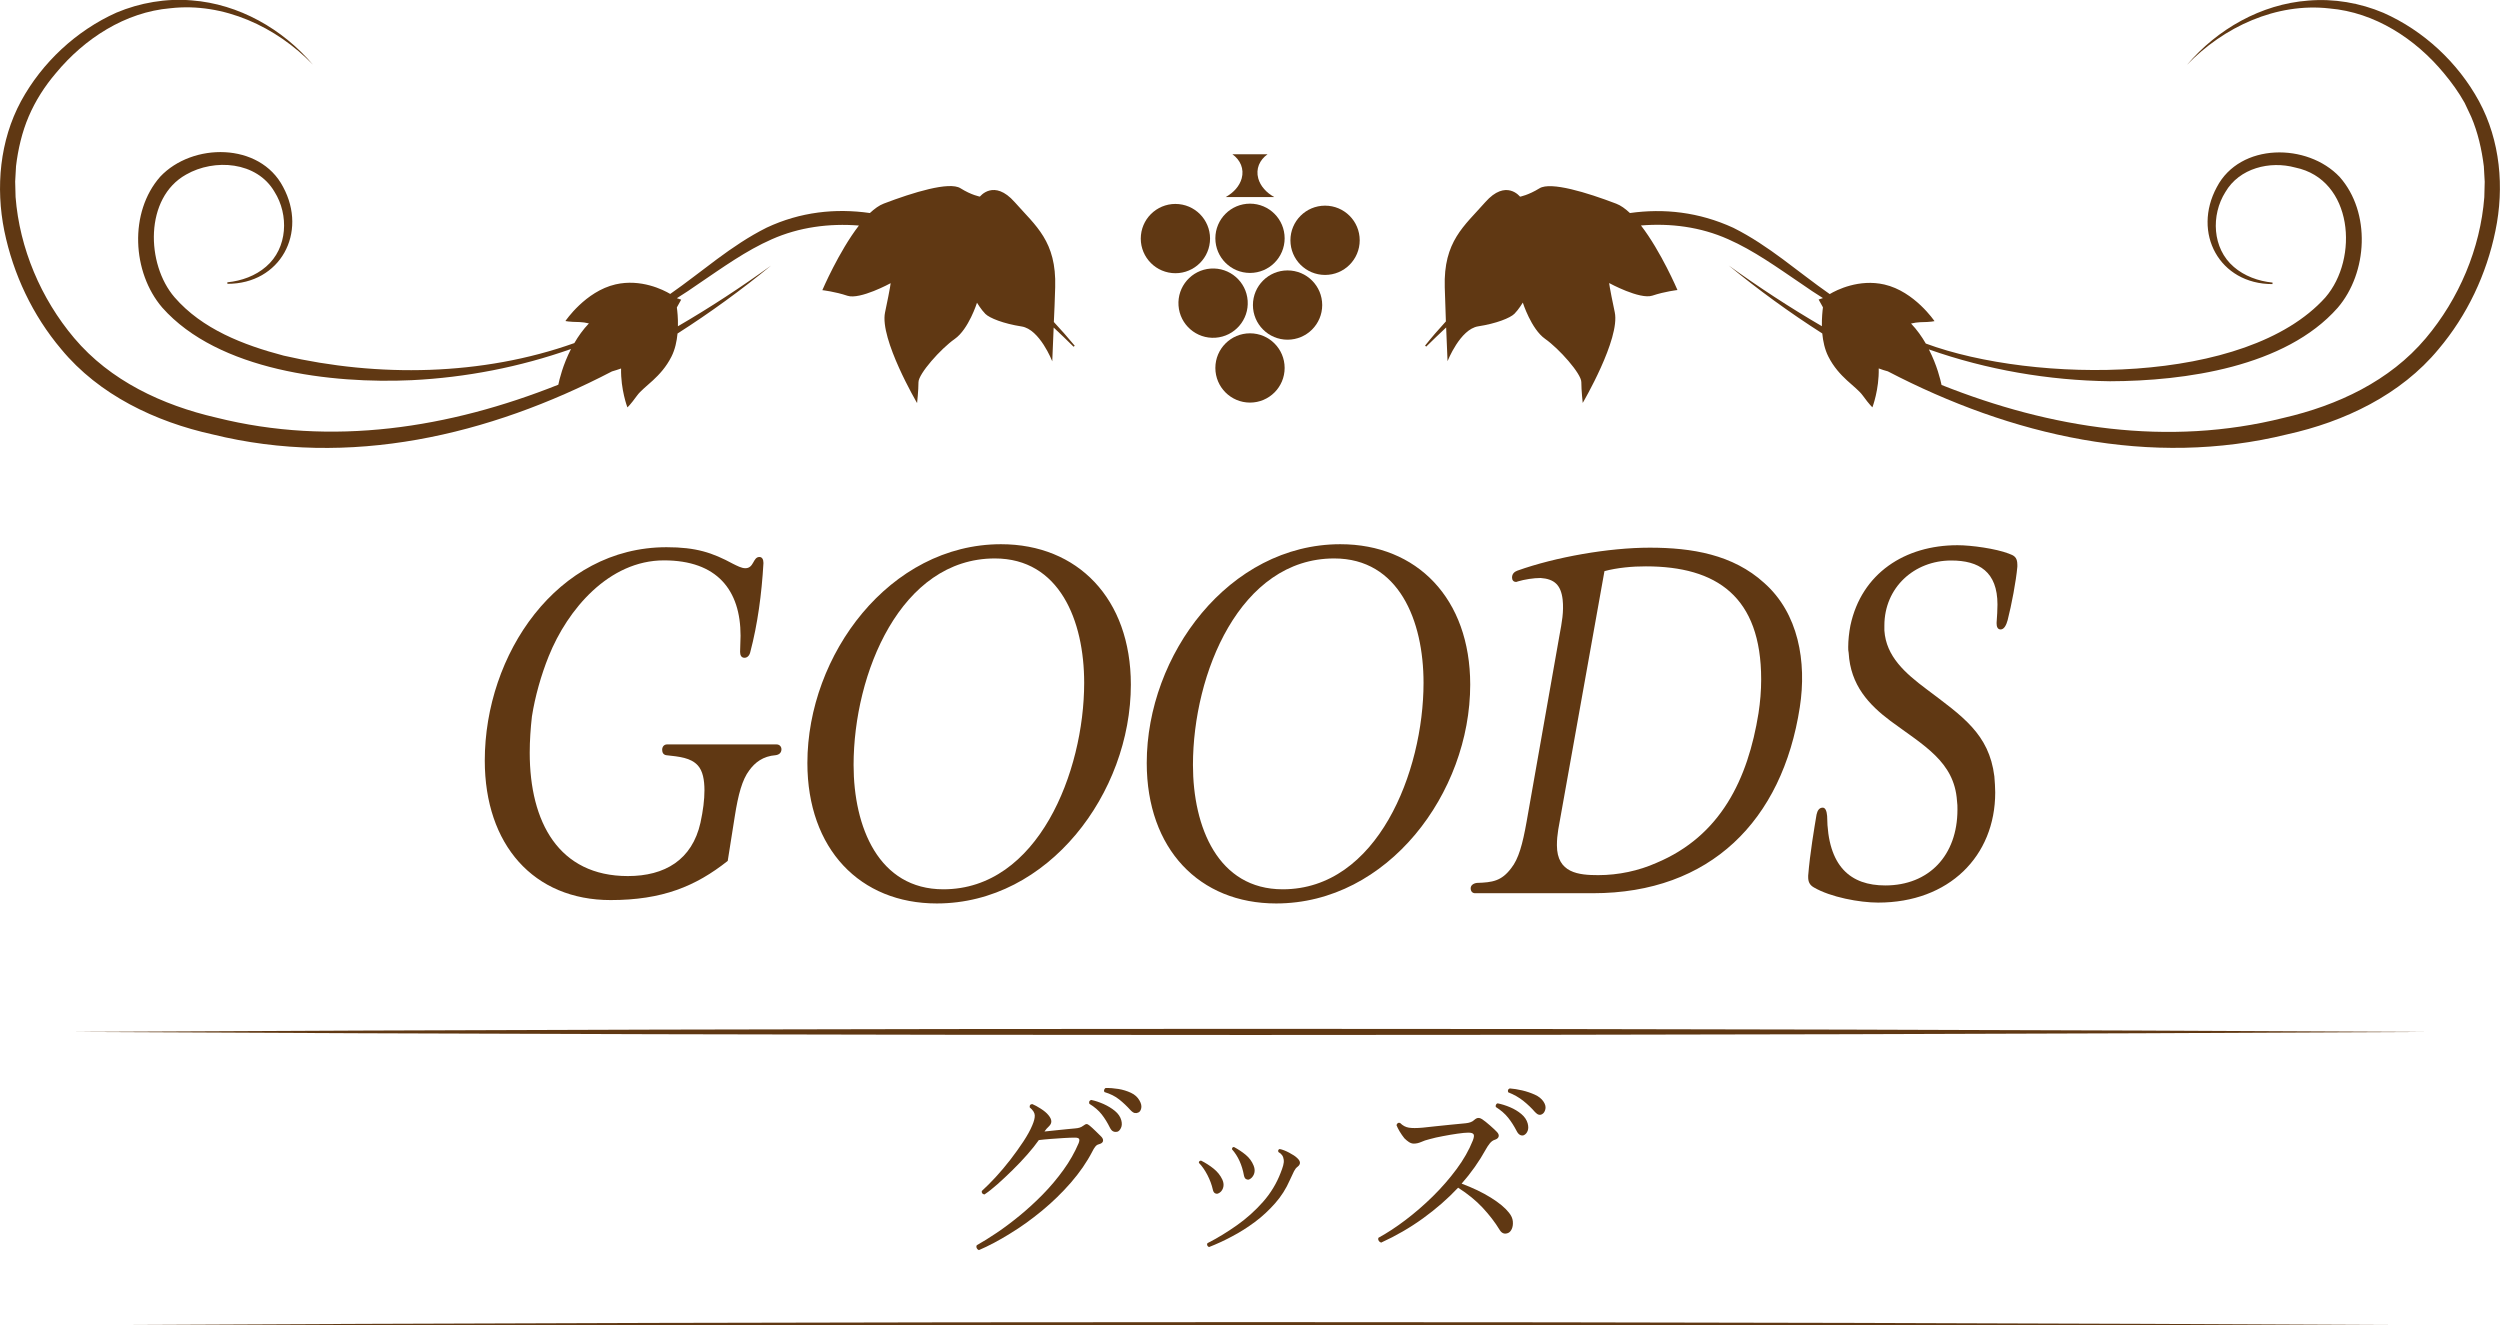 <?xml version="1.0" encoding="utf-8"?>
<!-- Generator: Adobe Illustrator 26.0.3, SVG Export Plug-In . SVG Version: 6.00 Build 0)  -->
<svg version="1.1" xmlns="http://www.w3.org/2000/svg" xmlns:xlink="http://www.w3.org/1999/xlink" x="0px" y="0px"
	 viewBox="0 0 376 199.31" style="enable-background:new 0 0 376 199.31;" xml:space="preserve">
<style type="text/css">
	.st0{fill:#AE0082;}
	.st1{fill:none;stroke:#000000;stroke-width:3.998;stroke-miterlimit:10;}
	.st2{fill:#FFFFFF;}
	.st3{fill:#A47E0F;}
	.st4{clip-path:url(#SVGID_00000071547406869281237300000009353041556612727201_);}
	.st5{fill:#9D9C20;}
	.st6{opacity:0.5;}
	.st7{opacity:0.5;fill:#FFFFFF;}
	.st8{fill:#603813;}
	.st9{fill:#29ABE2;}
	.st10{fill:#FF4856;}
	.st11{fill:none;stroke:#754C24;stroke-width:1.271;stroke-miterlimit:10;}
	.st12{fill:none;stroke:#42210B;stroke-width:1.271;stroke-miterlimit:10;}
	.st13{fill:none;stroke:#754C24;stroke-width:1.271;stroke-miterlimit:10;}
	.st14{fill:#42210B;}
	.st15{fill:none;stroke:#42210B;stroke-width:1.686;stroke-miterlimit:10;}
	.st16{fill:none;stroke:#42210B;stroke-width:1.686;stroke-miterlimit:10;stroke-dasharray:17.085,8.543;}
	.st17{fill:none;stroke:#42210B;stroke-width:1.653;stroke-miterlimit:10;stroke-dasharray:16.529,8.265;}
	.st18{fill:#FF1D25;}
	.st19{clip-path:url(#SVGID_00000091734044871950787350000000110193583528225409_);}
	.st20{fill:none;stroke:#603813;stroke-width:0.875;stroke-miterlimit:10;}
	.st21{fill:#F6E0BE;}
	.st22{fill:none;stroke:#AE0082;stroke-width:3;stroke-miterlimit:10;}
	.st23{fill:#C7B299;}
</style>
<g id="レイヤー_2">
</g>
<g id="レイヤー_1">
	<g>
		<path class="st8" d="M116.66,113.58c-1.92,0.15-3.11,1.1-3.97,2.28c-1.06,1.4-1.66,3.61-2.18,6.92l-1.06,6.7
			c-4.83,3.83-9.86,5.89-17.61,5.89c-11.58,0-18.93-8.32-18.93-20.98c0-15.97,10.86-32.09,27.34-32.09c4.43,0,6.88,0.81,10,2.5
			c0.6,0.29,1.26,0.66,1.85,0.66c1.32,0,1.12-1.69,2.12-1.69c0.4,0,0.6,0.37,0.6,0.88v0.07c-0.26,4.56-0.86,9.13-1.99,13.4
			c-0.13,0.51-0.46,0.81-0.86,0.81c-0.46,0-0.66-0.37-0.66-0.88c0-0.81,0.07-1.62,0.07-2.43c0-6.85-3.51-11.34-11.52-11.34
			c-8.27,0-14.5,7.36-17.34,14.43c-1.13,2.8-2.05,6.04-2.52,9.05c-0.2,1.77-0.33,3.61-0.33,5.45c0,10.45,4.37,18.55,14.76,18.55
			c5.56,0,9.66-2.43,10.92-8.02c0.4-1.84,0.6-3.46,0.6-4.86c0-1.62-0.26-2.94-0.99-3.75c-1.06-1.18-2.78-1.33-4.77-1.55
			c-0.4-0.07-0.6-0.37-0.6-0.81c0-0.51,0.33-0.81,0.73-0.81h16.48c0.4,0,0.73,0.29,0.73,0.74
			C117.52,113.21,117.19,113.51,116.66,113.58z"/>
		<path class="st8" d="M140.89,135.88c-11.52,0-19.46-8.17-19.46-21.13c0-16.27,12.38-32.9,29.12-32.9
			c11.52,0,19.53,8.17,19.53,21.12C170.08,119.25,157.7,135.88,140.89,135.88z M128.38,115.05c0,9.35,3.77,18.7,13.5,18.7
			c14.23,0,21.18-17.67,21.18-31.06c0-9.35-3.71-18.7-13.44-18.7C135.46,83.99,128.38,101.29,128.38,115.05z"/>
		<path class="st8" d="M191.93,135.88c-11.52,0-19.46-8.17-19.46-21.13c0-16.27,12.38-32.9,29.12-32.9
			c11.52,0,19.53,8.17,19.53,21.12C221.12,119.25,208.74,135.88,191.93,135.88z M179.42,115.05c0,9.35,3.77,18.7,13.5,18.7
			c14.23,0,21.18-17.67,21.18-31.06c0-9.35-3.71-18.7-13.44-18.7C186.5,83.99,179.42,101.29,179.42,115.05z"/>
		<path class="st8" d="M239.59,134.34h-17.74c-0.4,0-0.66-0.29-0.66-0.74s0.4-0.74,0.93-0.81c2.38-0.07,3.71-0.29,5.16-2.21
			c1.12-1.4,1.72-3.61,2.32-6.99l4.96-28.12c0.33-1.77,0.66-3.46,0.46-5.3c-0.26-2.21-1.26-3.09-3.31-3.24
			c-1.06,0-2.45,0.22-3.44,0.52c-0.13,0.07-0.2,0.07-0.26,0.07c-0.4,0-0.6-0.29-0.6-0.66c0-0.59,0.4-0.88,0.79-1.03
			c5.76-2.06,13.77-3.46,19.92-3.46c6.35,0,12.51,1.03,17.21,5.3c5.16,4.56,6.42,11.85,5.36,18.7
			C268.06,123.44,257.2,134.34,239.59,134.34z M241.31,85.9l-6.95,38.87c-0.13,0.81-0.2,1.55-0.2,2.36c0,4.2,3.31,4.49,6.22,4.49
			c3.04,0,6.09-0.66,8.74-1.84c9.67-4.05,13.77-12.59,15.36-22.52c0.26-1.69,0.4-3.39,0.4-5.08c0-12.44-6.68-17-17.34-17
			C245.55,85.17,243.17,85.39,241.31,85.9z"/>
		<path class="st8" d="M301.95,93.27c-0.2,0.74-0.53,1.4-1.06,1.4c-0.46,0-0.6-0.44-0.6-0.88c0-0.07,0-0.07,0-0.15
			c0.07-1.03,0.13-1.84,0.13-2.72c0-4.93-2.78-6.62-6.95-6.62c-5.56,0-10.06,4.05-10.06,9.79c0,0.22,0,0.52,0,0.74
			c0.26,3.9,3.11,6.4,6.35,8.83c5.36,4.05,9.4,6.7,10.19,13.1c0.07,0.88,0.13,1.69,0.13,2.43c0,9.57-6.95,16.56-17.61,16.56
			c-2.78,0-7.15-0.81-9.66-2.28c-0.66-0.37-0.86-0.88-0.86-1.55c0-0.07,0-0.15,0-0.22c0.27-3.39,0.93-7.21,1.26-9.2
			c0.13-0.59,0.4-1.03,0.93-1.03c0.4,0,0.6,0.52,0.66,1.25c0.07,7.66,3.57,10.45,8.74,10.45c6.55,0,10.86-4.49,10.86-11.41
			c0-0.44,0-0.88-0.07-1.33c-0.4-5.89-5.03-8.32-10-12c-3.24-2.43-6.02-5.37-6.29-10.23c-0.07-0.29-0.07-0.59-0.07-0.88
			c0-1.03,0.13-2.21,0.33-3.24C279.98,86.2,286.53,82,294.41,82c2.12,0,5.76,0.52,7.68,1.25c0.79,0.29,1.32,0.51,1.32,1.69
			c0,0.07,0,0.22,0,0.29C303.21,87.45,302.55,90.91,301.95,93.27z"/>
	</g>
	<g>
		<g>
			<path class="st8" d="M158.7,43.2c0.21-6.92-2.93-9.22-6.08-12.79c-3.14-3.56-5.24-0.84-5.24-0.84s-1.26-0.21-2.93-1.26
				s-7.13,0.63-11.53,2.31c-0.69,0.26-1.39,0.77-2.09,1.42c-5.17-0.74-10.46-0.18-15.53,2.2c-5.4,2.7-9.68,6.62-14.5,9.97
				c-1.04-0.63-4.42-2.31-8.22-1.44c-4.53,1.04-7.54,5.51-7.54,5.51s0.49,0.14,2.17,0.16c0.41,0.01,0.86,0.09,1.36,0.2
				c-0.88,0.92-1.6,1.94-2.19,2.96c-13.88,4.94-29.52,5.16-43.71,1.89c-6.07-1.6-12.27-3.99-16.42-8.78
				c-4.29-4.98-4.53-14.95,1.73-18.45c4.27-2.45,10.65-1.97,13.3,2.58c2.19,3.46,1.99,8.48-1.26,11.26
				c-1.58,1.38-3.69,2.15-5.83,2.36c0,0,0.01,0.23,0.01,0.23c7.96,0.01,12.11-7.68,8.37-14.59c-3.5-6.7-13.63-6.68-18.48-1.52
				c-4.7,5.34-4.23,14.39,0.31,19.68c8.43,9.52,25.51,11.48,37.53,10.92c8.16-0.4,16.26-1.98,23.95-4.69
				c-1.23,2.39-1.76,4.62-1.91,5.37c-16.4,6.53-34.02,9.32-51.44,4.95c-8.11-1.87-15.96-5.54-21.38-11.97
				c-5-5.93-8.21-13.48-8.81-21.22c-0.01-0.51-0.05-1.83-0.06-2.32c0.03-0.5,0.1-1.8,0.13-2.32c0.3-2.52,0.9-5.12,1.9-7.45
				c1.02-2.39,2.42-4.57,4.1-6.54c4.3-5.19,10.41-9.17,17.22-9.75c7.98-0.91,15.93,2.78,21.42,8.48
				c-4.54-5.36-11.15-9.13-18.22-9.66c-3.84-0.33-7.78,0.35-11.32,1.84C11.47,4.61,6.32,9.41,3.16,15.22
				c-3.2,5.93-3.83,12.97-2.51,19.51c1.34,6.52,4.26,12.7,8.56,17.79c5.68,6.89,14.19,10.92,22.74,12.81
				c20.6,5.09,41.55,0.18,60.09-9.47c0.45-0.13,0.9-0.27,1.37-0.44c-0.07,3.18,0.95,5.85,0.95,5.85s0.42-0.34,1.45-1.77
				c1.04-1.43,3.59-2.71,5.18-5.87c0.54-1.07,0.8-2.31,0.91-3.47c4.94-3.15,9.65-6.59,14.07-10.22c-4.46,3.22-9.14,6.3-14.01,9.13
				c0.03-1.25-0.09-2.3-0.16-2.81c0.02-0.04,0.02-0.06,0.02-0.06l0.63-1.13c0,0-0.34-0.11-0.65-0.22c1.1-0.69,2.18-1.4,3.24-2.15
				c3.62-2.45,7.16-5.01,11.03-6.71c4.12-1.83,8.64-2.42,13.11-2.07c-3.02,3.91-5.5,9.72-5.5,9.72s1.89,0.21,3.77,0.84
				c1.89,0.63,6.5-1.89,6.5-1.89s0,0.42-0.84,4.4s4.82,13.63,4.82,13.63s0.21-1.89,0.21-3.14c0-1.26,3.35-5.03,5.45-6.5
				c2.1-1.47,3.35-5.45,3.35-5.45s0.63,1.05,1.26,1.68c0.63,0.63,2.73,1.47,5.45,1.89c2.73,0.42,4.61,5.24,4.61,5.24
				s0.09-1.84,0.21-5.08c1.02,0.95,2.02,1.92,3,2.89l0.17-0.15c-1.01-1.22-2.06-2.41-3.14-3.57
				C158.58,46.91,158.64,45.17,158.7,43.2z"/>
			<path class="st8" d="M372.84,15.22c-3.16-5.81-8.32-10.61-14.37-13.29c-3.54-1.5-7.48-2.17-11.32-1.84
				c-7.07,0.53-13.68,4.3-18.22,9.66c5.49-5.7,13.44-9.39,21.42-8.48c6.82,0.58,12.92,4.55,17.22,9.75
				c1.16,1.39,2.23,2.87,3.11,4.45c0.21,0.44,0.77,1.64,0.99,2.1c1,2.33,1.59,4.93,1.9,7.45c0.03,0.51,0.11,1.82,0.13,2.32
				c-0.01,0.5-0.04,1.81-0.06,2.32c-0.6,7.74-3.81,15.29-8.81,21.22c-5.41,6.43-13.27,10.1-21.38,11.97
				c-17.41,4.37-35.04,1.58-51.44-4.95c-0.16-0.75-0.68-2.97-1.91-5.35c8.72,3.07,17.98,4.67,27.25,4.79
				c11.25-0.03,26.37-2.14,34.23-11.04c4.54-5.29,5.02-14.35,0.31-19.68c-4.85-5.15-14.99-5.17-18.48,1.52
				c-3.73,6.89,0.37,14.59,8.37,14.59l0.01-0.23c-2.14-0.21-4.25-0.99-5.83-2.36c-3.25-2.78-3.45-7.8-1.26-11.26
				c2.09-3.59,6.67-4.73,10.52-3.68c8.68,1.8,9.59,13.67,4.51,19.54c-11.92,13.26-43.81,12.95-60.09,6.93
				c-0.6-1.04-1.33-2.08-2.22-3.01c0.5-0.11,0.95-0.19,1.36-0.2c1.67-0.02,2.17-0.16,2.17-0.16s-3.01-4.47-7.54-5.51
				c-3.8-0.87-7.18,0.81-8.22,1.44c-4.82-3.35-9.1-7.27-14.5-9.97c-5.18-2.38-10.44-2.94-15.55-2.22c-0.69-0.65-1.38-1.15-2.07-1.41
				c-4.4-1.68-9.85-3.35-11.53-2.31s-2.93,1.26-2.93,1.26s-2.1-2.73-5.24,0.84s-6.29,5.87-6.08,12.79c0.06,1.94,0.12,3.65,0.17,5.13
				c-1.1,1.2-2.15,2.41-3.13,3.64l0.17,0.15c0.99-0.97,1.99-1.94,3-2.88c0.12,3.24,0.21,5.07,0.21,5.07s1.89-4.82,4.61-5.24
				c2.73-0.42,4.82-1.26,5.45-1.89c0.63-0.63,1.26-1.68,1.26-1.68s1.26,3.98,3.35,5.45c2.1,1.47,5.45,5.24,5.45,6.5
				c0,1.26,0.21,3.14,0.21,3.14s5.66-9.64,4.82-13.63c-0.84-3.98-0.84-4.4-0.84-4.4s4.61,2.52,6.5,1.89
				c1.89-0.63,3.77-0.84,3.77-0.84s-2.47-5.8-5.49-9.71c4.46-0.36,8.95,0.21,13.1,2.06c3.87,1.7,7.41,4.26,11.03,6.71
				c1.06,0.75,2.14,1.46,3.24,2.15c-0.3,0.11-0.65,0.22-0.65,0.22l0.63,1.13c0,0,0.01,0.02,0.02,0.06
				c-0.07,0.51-0.18,1.57-0.16,2.82c-4.86-2.83-9.55-5.91-14.01-9.13c4.42,3.63,9.13,7.07,14.07,10.22c0.11,1.16,0.37,2.4,0.91,3.47
				c1.59,3.16,4.15,4.44,5.18,5.87c1.04,1.43,1.45,1.77,1.45,1.77s1.02-2.67,0.95-5.85c0.47,0.18,0.92,0.32,1.37,0.44
				c18.54,9.65,39.49,14.56,60.09,9.47c8.55-1.89,17.06-5.92,22.74-12.81c4.3-5.09,7.22-11.27,8.55-17.79
				C376.67,28.19,376.05,21.15,372.84,15.22z"/>
			
				<ellipse transform="matrix(0.099 -0.995 0.995 0.099 123.627 208.16)" class="st8" cx="176.71" cy="35.84" rx="5.21" ry="5.21"/>
			<circle class="st8" cx="188" cy="35.84" r="5.21"/>
			<path class="st8" d="M199.29,30.93c-2.88,0-5.21,2.33-5.21,5.21s2.33,5.21,5.21,5.21c2.88,0,5.21-2.33,5.21-5.21
				S202.17,30.93,199.29,30.93z"/>
			
				<ellipse transform="matrix(0.998 -0.071 0.071 0.998 -2.773 13.042)" class="st8" cx="182.35" cy="45.59" rx="5.21" ry="5.21"/>
			<circle class="st8" cx="193.65" cy="45.88" r="5.21"/>
			<circle class="st8" cx="188" cy="55.34" r="5.21"/>
			<path class="st8" d="M184.34,29.64h7.31c-1.19-0.66-2.09-1.65-2.41-2.81c-0.39-1.43,0.19-2.77,1.4-3.63h-5.29
				c1.21,0.86,1.79,2.21,1.4,3.63C186.43,27.99,185.53,28.98,184.34,29.64z"/>
		</g>
		<g>
			<path class="st8" d="M11,155.2c113.4-0.61,240.6-0.62,354,0C251.6,155.82,124.4,155.81,11,155.2L11,155.2z"/>
		</g>
		<g>
			<path class="st8" d="M11.5,199.31c113.4-0.61,240.6-0.62,354,0C252.1,199.93,124.9,199.92,11.5,199.31L11.5,199.31z"/>
		</g>
	</g>
	<g>
		<g>
			<path class="st8" d="M147.22,188.02c-0.14-0.06-0.25-0.16-0.32-0.31c-0.07-0.14-0.07-0.28,0.01-0.43
				c0.88-0.49,1.87-1.11,2.99-1.86c1.12-0.75,2.27-1.62,3.46-2.59c1.19-0.98,2.35-2.04,3.48-3.19c1.13-1.15,2.16-2.38,3.1-3.68
				c0.94-1.3,1.7-2.64,2.29-4.03c0.12-0.33,0.14-0.54,0.05-0.66c-0.09-0.11-0.29-0.17-0.6-0.17c-0.45,0-1.01,0.02-1.68,0.06
				c-0.67,0.04-1.34,0.09-2.02,0.14c-0.67,0.05-1.25,0.11-1.74,0.17c-0.47,0.67-1.05,1.4-1.74,2.18c-0.69,0.78-1.42,1.56-2.2,2.32
				c-0.77,0.76-1.53,1.47-2.26,2.12s-1.39,1.17-1.98,1.56c-0.31-0.06-0.44-0.23-0.4-0.52c0.63-0.57,1.32-1.26,2.08-2.08
				c0.75-0.81,1.49-1.69,2.21-2.62c0.72-0.94,1.38-1.85,1.97-2.75c0.59-0.9,1.04-1.71,1.34-2.44c0.26-0.61,0.39-1.11,0.37-1.5
				c-0.02-0.39-0.27-0.78-0.76-1.19c-0.04-0.33,0.09-0.49,0.4-0.49c0.35,0.14,0.77,0.37,1.27,0.69c0.5,0.32,0.88,0.64,1.14,0.96
				c0.29,0.35,0.43,0.65,0.44,0.92c0.01,0.26-0.1,0.51-0.32,0.73c-0.16,0.16-0.29,0.3-0.4,0.41c-0.1,0.11-0.2,0.25-0.31,0.41
				c0.55-0.06,1.12-0.12,1.71-0.18c0.59-0.06,1.14-0.12,1.66-0.17c0.52-0.05,0.91-0.09,1.17-0.11c0.29-0.02,0.53-0.06,0.73-0.12
				c0.2-0.06,0.4-0.16,0.58-0.3c0.2-0.16,0.37-0.24,0.49-0.24c0.12,0,0.27,0.08,0.46,0.24c0.22,0.18,0.53,0.46,0.92,0.84
				c0.39,0.38,0.67,0.66,0.85,0.84c0.2,0.22,0.28,0.44,0.23,0.66c-0.05,0.21-0.27,0.37-0.66,0.47c-0.18,0.04-0.35,0.16-0.5,0.35
				s-0.3,0.43-0.44,0.72c-0.83,1.61-1.91,3.17-3.23,4.69c-1.32,1.52-2.77,2.92-4.35,4.23c-1.58,1.3-3.19,2.46-4.84,3.46
				C150.24,186.57,148.69,187.39,147.22,188.02z M168.01,170.22c-0.18,0.04-0.37,0.03-0.56-0.05c-0.19-0.07-0.37-0.27-0.53-0.59
				c-0.35-0.71-0.75-1.37-1.22-1.97c-0.47-0.6-1.09-1.13-1.86-1.6c-0.1-0.3-0.01-0.5,0.28-0.58c0.59,0.12,1.21,0.33,1.85,0.61
				c0.64,0.29,1.21,0.63,1.71,1.04c0.5,0.41,0.82,0.88,0.96,1.4c0.12,0.45,0.11,0.84-0.05,1.17S168.23,170.18,168.01,170.22z
				 M171.21,167.32c-0.16,0.08-0.34,0.11-0.53,0.08c-0.19-0.03-0.41-0.18-0.66-0.44c-0.53-0.59-1.09-1.12-1.69-1.6
				c-0.6-0.48-1.34-0.85-2.21-1.11c-0.08-0.1-0.1-0.21-0.06-0.33s0.11-0.21,0.21-0.28c0.61-0.02,1.26,0.03,1.94,0.14
				c0.68,0.11,1.31,0.31,1.89,0.58c0.58,0.27,1,0.66,1.27,1.14c0.24,0.41,0.34,0.79,0.28,1.14
				C171.58,166.99,171.44,167.22,171.21,167.32z"/>
			<path class="st8" d="M183.21,179.5c-0.14,0.06-0.3,0.05-0.46-0.03c-0.16-0.08-0.28-0.26-0.34-0.55
				c-0.16-0.73-0.44-1.47-0.82-2.21c-0.39-0.74-0.81-1.35-1.28-1.82c0-0.22,0.11-0.33,0.34-0.33c0.65,0.33,1.27,0.72,1.86,1.19
				c0.59,0.47,1.04,1.03,1.34,1.68c0.2,0.45,0.23,0.87,0.09,1.27C183.8,179.09,183.55,179.36,183.21,179.5z M181.83,187.56
				c-0.26-0.14-0.35-0.34-0.24-0.58c1.51-0.77,2.99-1.67,4.44-2.7c1.46-1.03,2.76-2.2,3.92-3.51s2.04-2.77,2.66-4.38
				c0.16-0.41,0.29-0.77,0.38-1.1s0.12-0.62,0.08-0.89c-0.06-0.51-0.33-0.88-0.79-1.13c-0.1-0.22-0.04-0.38,0.18-0.46
				c0.41,0.08,0.88,0.26,1.43,0.55s0.96,0.56,1.22,0.82c0.53,0.49,0.54,0.93,0.03,1.31c-0.21,0.16-0.38,0.38-0.52,0.66
				c-0.14,0.28-0.36,0.73-0.64,1.36c-0.55,1.26-1.28,2.42-2.2,3.46s-1.93,1.99-3.05,2.82s-2.27,1.56-3.46,2.18
				C184.08,186.61,182.93,187.13,181.83,187.56z M187.85,177.4c-0.14,0.04-0.29,0.02-0.44-0.06s-0.26-0.26-0.32-0.55
				c-0.29-1.59-0.88-2.9-1.8-3.94c0-0.22,0.1-0.34,0.3-0.34c0.65,0.35,1.24,0.74,1.77,1.18c0.53,0.44,0.93,0.98,1.19,1.63
				c0.18,0.45,0.2,0.87,0.05,1.27C188.44,176.98,188.19,177.26,187.85,177.4z"/>
			<path class="st8" d="M207.72,186.89c-0.16-0.06-0.29-0.16-0.37-0.3s-0.09-0.29-0.03-0.43c1.3-0.71,2.66-1.6,4.07-2.67
				c1.41-1.07,2.78-2.25,4.11-3.56c1.32-1.3,2.51-2.67,3.57-4.1c1.06-1.43,1.87-2.86,2.44-4.29c0.18-0.47,0.22-0.78,0.11-0.95
				c-0.11-0.16-0.37-0.24-0.78-0.24c-0.37,0-0.9,0.05-1.6,0.15s-1.43,0.22-2.2,0.37c-0.76,0.14-1.44,0.29-2.03,0.46
				c-0.49,0.12-0.92,0.26-1.28,0.43c-0.37,0.16-0.73,0.24-1.1,0.24c-0.24,0-0.48-0.08-0.72-0.23c-0.23-0.15-0.46-0.34-0.69-0.57
				c-0.26-0.33-0.5-0.67-0.72-1.04s-0.37-0.68-0.47-0.95c0.12-0.31,0.3-0.41,0.55-0.31c0.39,0.39,0.82,0.62,1.3,0.7
				c0.48,0.08,1.18,0.08,2.09,0c0.55-0.06,1.2-0.13,1.95-0.21c0.75-0.08,1.53-0.16,2.33-0.24c0.8-0.08,1.53-0.15,2.18-0.21
				c0.57-0.06,0.99-0.21,1.25-0.46c0.24-0.22,0.46-0.34,0.66-0.34s0.38,0.06,0.56,0.18c0.33,0.22,0.73,0.54,1.21,0.96
				c0.48,0.42,0.83,0.75,1.05,0.99c0.22,0.24,0.3,0.47,0.23,0.69s-0.27,0.37-0.59,0.47c-0.26,0.08-0.51,0.26-0.73,0.53
				c-0.22,0.28-0.42,0.57-0.58,0.87c-1.02,1.85-2.24,3.58-3.66,5.19c1.69,0.63,3.15,1.33,4.4,2.11s2.15,1.53,2.72,2.26
				c0.35,0.43,0.54,0.86,0.58,1.3c0.04,0.44-0.01,0.81-0.15,1.13s-0.33,0.52-0.55,0.62c-0.53,0.22-0.96,0.07-1.28-0.46
				c-0.69-1.14-1.55-2.25-2.56-3.34c-1.02-1.09-2.25-2.09-3.69-3.01c-1.57,1.67-3.33,3.2-5.28,4.61
				C212.05,184.66,209.96,185.87,207.72,186.89z M229.17,170.74c-0.18,0.06-0.37,0.05-0.56-0.05s-0.37-0.3-0.53-0.63
				c-0.37-0.71-0.78-1.36-1.25-1.95c-0.47-0.59-1.09-1.13-1.86-1.62c-0.04-0.12-0.03-0.24,0.03-0.35c0.06-0.11,0.14-0.18,0.24-0.2
				c0.61,0.12,1.24,0.32,1.88,0.59c0.64,0.27,1.21,0.62,1.69,1.02c0.49,0.41,0.8,0.88,0.95,1.4c0.12,0.45,0.12,0.82,0,1.13
				C229.63,170.41,229.44,170.62,229.17,170.74z M231.98,167.54c-0.35,0.24-0.71,0.15-1.1-0.27c-0.51-0.59-1.09-1.15-1.75-1.68
				s-1.43-0.97-2.3-1.31c-0.1-0.29-0.02-0.48,0.24-0.58c0.57,0.04,1.19,0.14,1.88,0.3c0.68,0.16,1.31,0.38,1.89,0.64
				c0.58,0.26,1.01,0.61,1.3,1.04c0.26,0.39,0.36,0.76,0.29,1.11C232.35,167.15,232.21,167.4,231.98,167.54z"/>
		</g>
	</g>
</g>
</svg>
